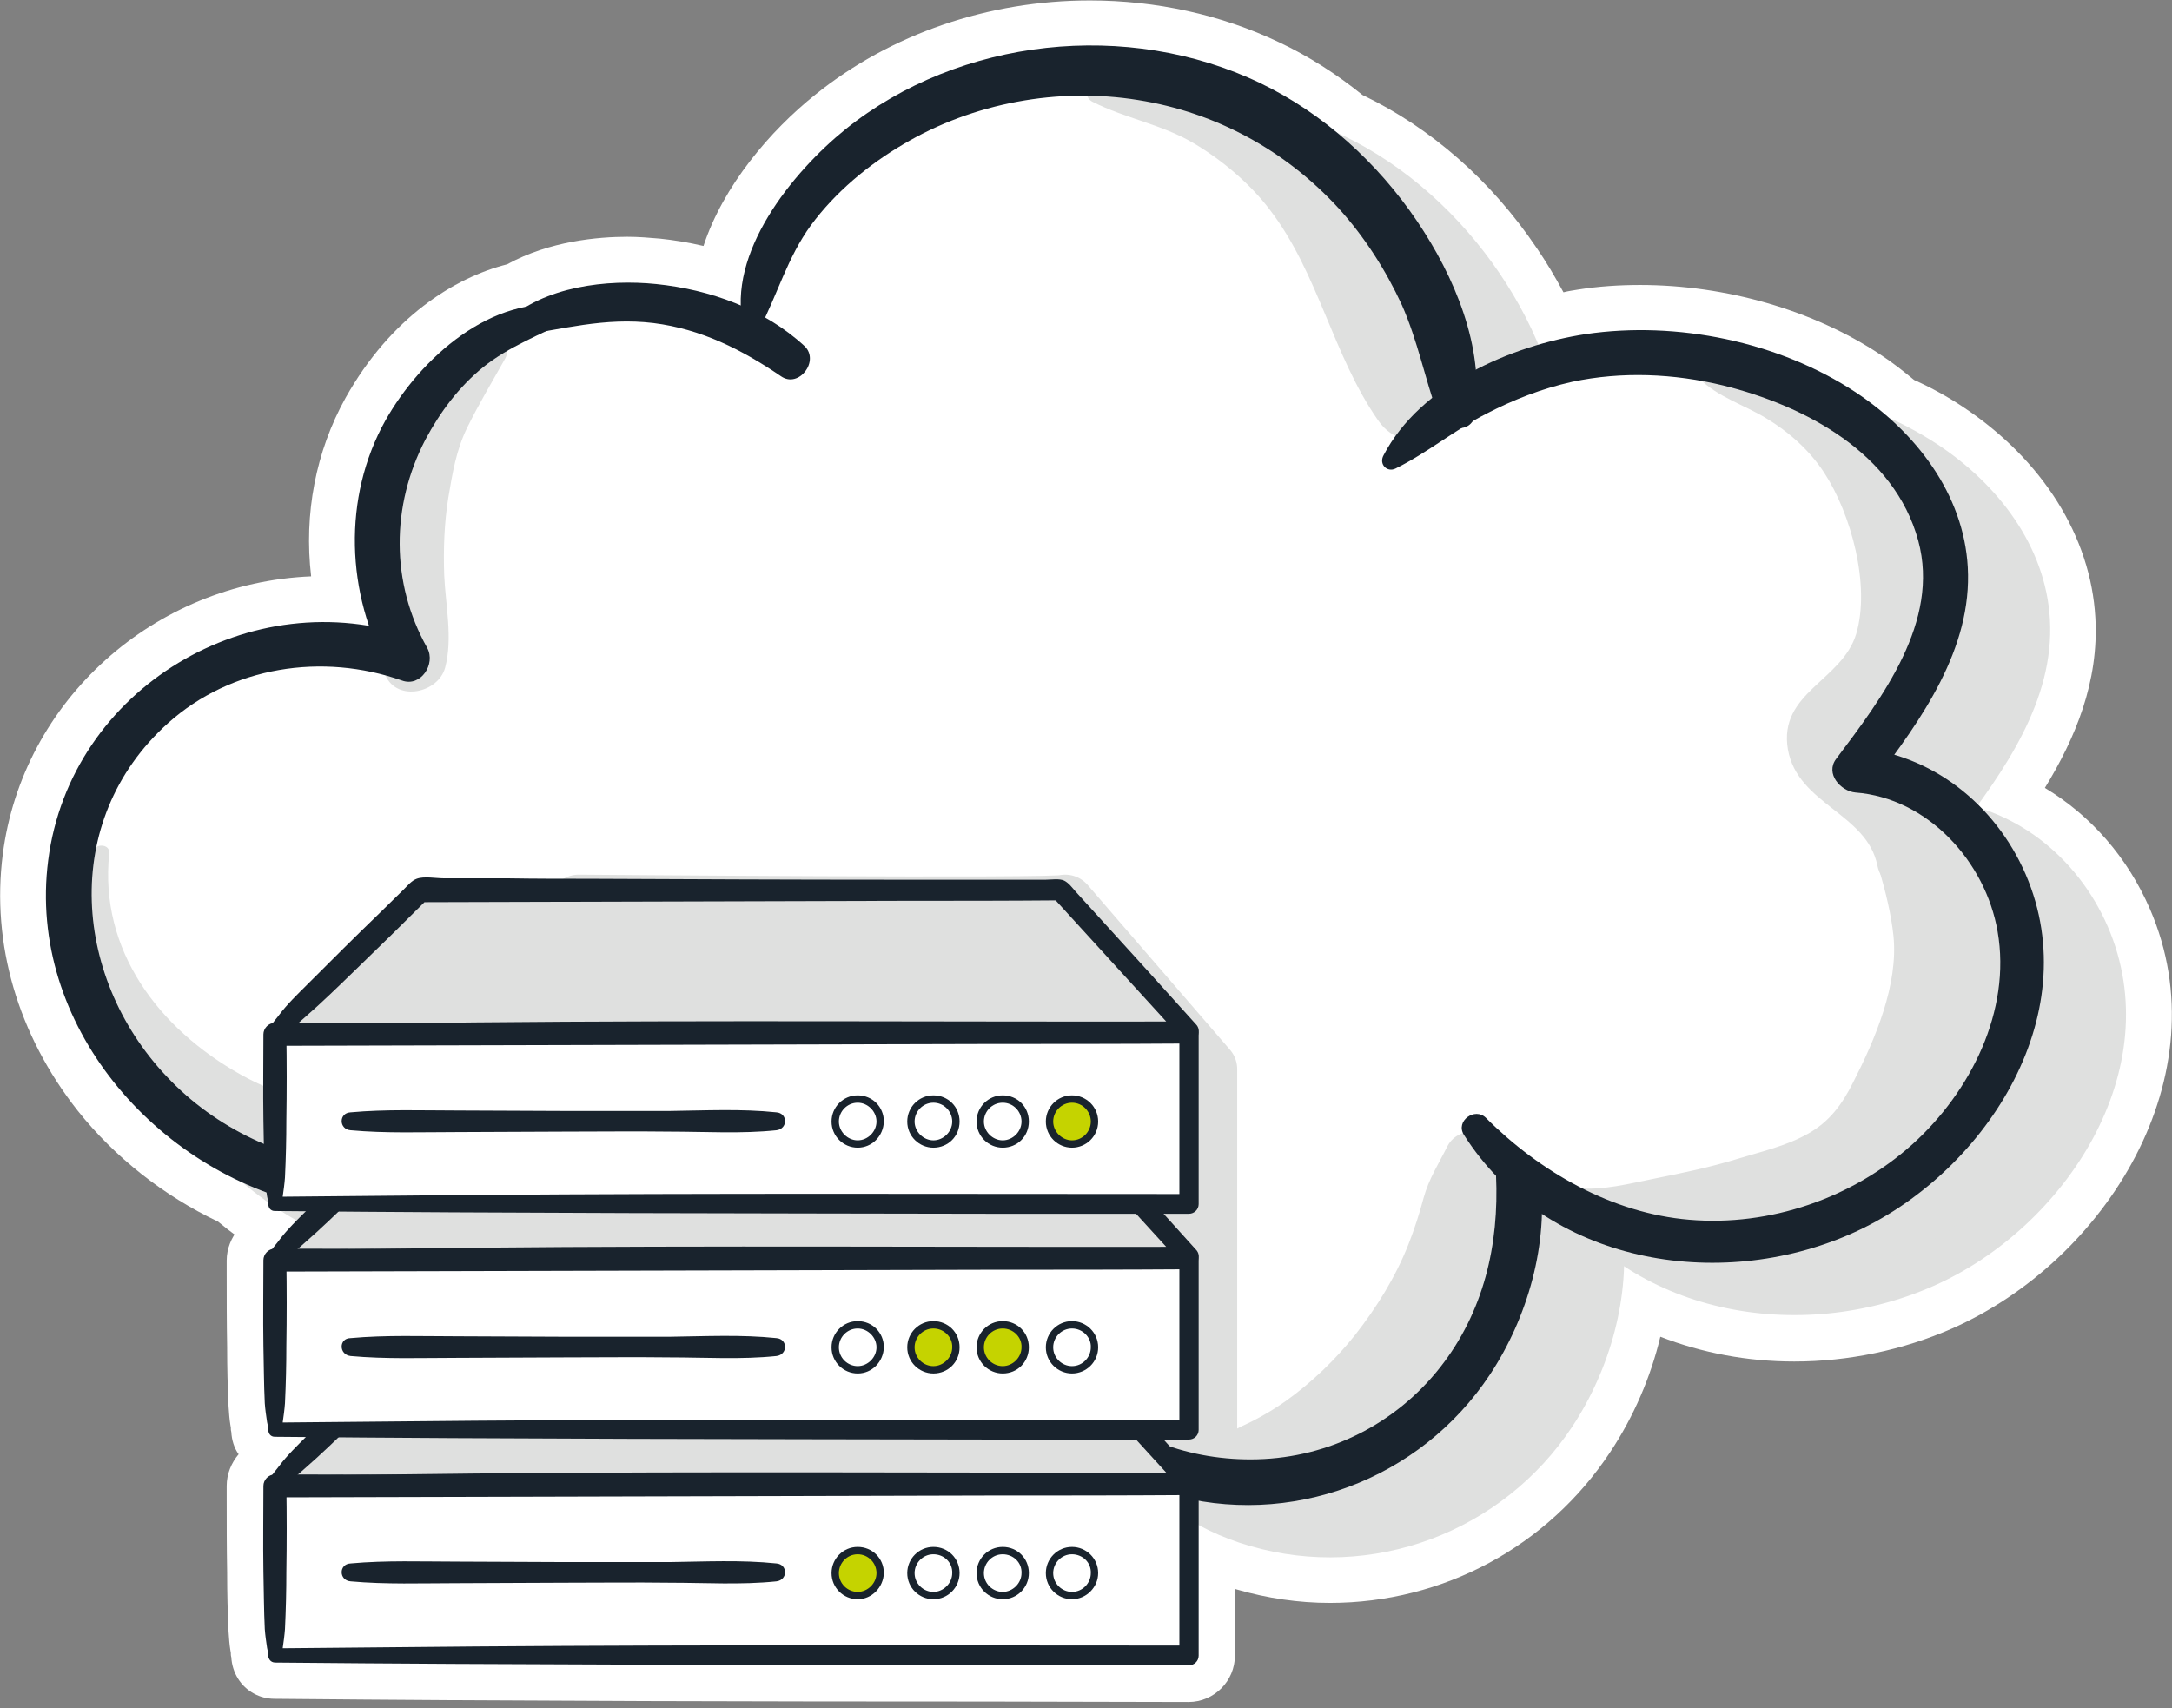 <?xml version="1.0" encoding="utf-8"?>
<!-- Generator: Adobe Illustrator 27.3.1, SVG Export Plug-In . SVG Version: 6.00 Build 0)  -->
<svg version="1.1" id="Layer_1" xmlns="http://www.w3.org/2000/svg" xmlns:xlink="http://www.w3.org/1999/xlink" x="0px" y="0px"
	 viewBox="0 0 473.3 372.2" style="enable-background:new 0 0 473.3 372.2;" xml:space="preserve">
<rect x="0" y="0" width="473.3" height="372.2" fill="#808080" stroke="none"/>
<style type="text/css">
	.st0{fill:#FFFFFF;}
	.st1{fill:#DFE0DF;}
	.st2{fill:#DFE0DF;stroke:#DFE0DF;stroke-width:13;stroke-linecap:round;stroke-linejoin:round;stroke-miterlimit:10;}
	.st3{fill:#19232D;}
	.st4{fill:#C5D300;}
</style>
<path class="st0" d="M215.3,370.8c-50,0-103.1-0.1-155.5-0.6c-1.6,0-3.1-0.4-4.4-1.1c-3-1.6-4.8-4.6-5-8c-0.1-0.3-0.1-0.6-0.1-0.9
	l-0.1-0.6c-0.2-1.2-0.3-2.6-0.4-4.1c-0.2-4.2-0.3-8.5-0.3-12.5l0-0.3c-0.1-5.5-0.1-11-0.1-16.4l0-2.5c0-2.6,1-5,2.6-6.9
	c-1-1.4-1.5-3.1-1.6-4.9c-0.1-0.3-0.1-0.6-0.1-0.9l-0.1-0.6c-0.2-1.2-0.3-2.6-0.4-4.1c-0.2-4.2-0.3-8.5-0.3-12.5l0-0.3
	c-0.1-5.5-0.1-11-0.1-16.4l0-2.5c0-2.6,1-5,2.6-6.9c-1-1.4-1.5-3.1-1.6-4.9c-0.1-0.3-0.1-0.6-0.1-0.9l-0.1-0.6
	c-0.2-1.2-0.3-2.6-0.4-4.1c-0.2-4.2-0.3-8.5-0.3-12.5l0-0.3c-0.1-5.5-0.1-11-0.1-16.4l0-2.5c0-3.4,1.7-6.5,4.4-8.5
	c0.1-0.1,0.1-0.2,0.2-0.3c0.1-0.1,0.2-0.3,0.3-0.4c1.8-2.4,3.8-4.3,5.6-6.3c0.4-0.4,0.7-0.7,1.1-1.1c5.2-5.4,10.6-10.6,16.1-16
	l5.1-5c0.1-0.1,0.2-0.2,0.3-0.3c1-1.1,2.8-2.9,5.6-3.8c1.4-0.4,2.9-0.7,4.6-0.7c1,0,1.9,0.1,2.7,0.1c0.4,0,0.9,0.1,1.2,0.1l32,0.1
	l19,0.1c15.6,0,31.3,0.1,46.9,0.1l33.2,0.1c0.2,0,0.4,0,0.6,0c0.5,0,1.1-0.1,1.7-0.1c1.9,0,3.6,0.3,5.1,1.1c2.4,1.1,3.9,2.9,4.7,3.9
	c0.1,0.1,0.2,0.2,0.3,0.4l26.2,28.9c1.9,2.1,2.8,4.9,2.6,7.7c0,0,0,0,0,0c0,12.3,0,24.6,0,36.9c0,2.1-0.6,4-1.7,5.6
	c1.3,1.9,1.9,4.2,1.8,6.6c0,0,0,0,0,0c0,12.3,0,24.6,0,36.9c0,2.1-0.6,4-1.7,5.6c1.3,1.9,1.9,4.2,1.8,6.6c0,0,0,0,0,0
	c0,12.3,0,24.6,0,36.9c0,5.5-4.5,10.1-10.1,10.1L215.3,370.8z"/>
<g>
	<path class="st0" d="M468.5,198.1c-4.9-11.3-12.9-20.4-22.9-26.4c6.6-10.8,11.8-23.1,11-37.1c-1-17.7-11.5-34.4-28.8-45.9
		c-3.3-2.2-6.9-4.2-10.7-5.9c-2.3-1.9-4.7-3.8-7.3-5.5c-14.6-9.7-33.7-15.2-52.4-15.2c-4.6,0-9.1,0.3-13.5,1
		c-1.1,0.2-2.1,0.3-3.2,0.6c-1.9-3.5-3.8-6.7-5.8-9.6c-9.9-14.7-23-26.2-38-33.4c-5.7-4.6-11.8-8.5-18.2-11.5
		c-12.6-6-26.8-9.1-41.2-9.1c-22.1,0-43.4,7.3-59.8,20.5c-9.9,7.9-20.1,19.9-24.4,33c-3.4-0.8-6.6-1.3-9.5-1.6
		c-2.3-0.2-4.7-0.4-7.1-0.4c-6.3,0-16.9,0.9-26.2,6C99,60.5,85.1,69.2,75.3,86.7c-6.5,11.7-9.1,25.3-7.5,38.9
		C33.6,127,4.9,152.6,0.6,186.2c-2.5,19.5,3.3,39.3,16.3,55.8c8.1,10.2,18.8,18.6,30.6,24.2c10.5,8.7,23.1,14.9,36.2,17.7
		c4,0.9,8,1.5,12.1,1.8c2.8,4.7,6.6,9.7,11.6,15c7.1,7.4,15.5,13.5,24.8,17.8c9.2,7.7,20,13.3,31.7,16.5c7.1,1.9,14.5,2.9,21.9,2.9
		c10.5,0,20.4-1.9,29.5-5.8c5.6-2.4,10.4-5.2,14.4-8.2c4.4,3.5,9.3,6.3,14.5,8.5c7.3,6.6,15.8,11.3,25.4,14
		c6.6,1.9,13.4,2.9,20.2,2.9c24.7,0,47.5-12.3,61.1-32.9c5.1-7.7,8.8-16.3,10.9-25.1c9,3.5,18.9,5.4,29.2,5.4
		c11.8,0,23.7-2.5,34.4-7.2C458.9,274.7,484.2,234.4,468.5,198.1z"/>
	<g>
		<g>
			<g>
				<g>
					<path class="st1" d="M453.8,208.4c-4.3-11.7-13.9-17-23.8-20.9c-4.7-1.8-9.6-3.1-14.5-4.1c0,0,0,0,0,0c3.9-3.5,7.2-8,9.8-12.3
						c6.2-10.5,11.2-22.9,11.8-35.2c0.7-14.1-7.2-26.7-19.2-33.4c-5.4-3-11.5-5.1-17.5-6.8c-6.3-1.8-11.4-4.4-18-4.9
						c-2.7-0.2-5,0.5-6.9,1.8c-10.4-0.4-21,2-30.9,5.7c-3.3,1.3-7.1,3-10.6,5.1c-1.8-4.2-3.9-8.3-5.9-12.4
						C324.2,83,320,75,314.9,67.5c-10.8-15.8-26.1-31.4-45.5-35.4c-19.1-3.9-40.4,0.2-57.4,9.8c-16.7,9.3-27,25.3-31.5,43.7
						c-1.7-0.5-3.4-1.1-5-1.7c-3.3-1.2-8.8-3.5-13.6-3.7c-0.9,0-1.8,0-2.8,0.1c-6.3-6.5-19.1-4-26.5,0.1c-8.7,4.9-16.2,13-20.5,22.1
						c-4.8,10.2-6.9,21.5-6,32.8c0.5,5.7,1.3,11.4,2.8,17c0.2,0.9,0.5,1.8,0.8,2.6c-1.2,0-2.5,0-3.7,0c-7.3,0.1-14.6,0.6-21.9,1.8
						c-12.2,2-23.9,7.2-32.9,15.9c-8.9,8.6-14.6,21.1-13.5,33.7c0.1,1.4,0.3,2.7,0.5,4c-0.4,1.3-0.6,2.7-0.5,4
						c0.8,11.6,4.5,23.4,13.6,32.9c8.8,9.1,21,14.3,33.2,16.7c11.6,2.3,23.9,3.7,35.7,3.2c0.3,0,0.6,0,0.9,0
						c2.7,9.4,7.8,18.4,13.4,25.8c8.9,11.7,21.3,20.9,35.9,23.7c15.1,2.8,29.8,0.8,43.5-6.3c6-3.1,11.7-7.4,16.6-12.1
						c0.1-0.1,0.2-0.2,0.3-0.3c3.9,2.8,8.1,5.2,11.7,7.8c6,4.3,11.6,9.4,17.5,13.8c13.1,9.8,29.2,15,45.3,9.6
						c14.7-5,26.9-16.1,34.1-29.9c3.7-7,6.6-14.8,8.1-22.6c0.7-3.3,1.2-6.7,1.6-10c1.7,1.1,3.4,2.1,5.1,3c8.7,4.7,18,7.5,27.7,8.5
						c19.3,1.9,38.7-5.2,53-18.1C448.5,247.9,460.6,227.1,453.8,208.4z M165.6,252.2C164.2,253.5,164.6,252.8,165.6,252.2
						L165.6,252.2z M148.1,260.8c0,0.2,0.1,0.5,0.1,0.7c-0.1-0.2-0.2-0.4-0.3-0.6C148,260.8,148.1,260.8,148.1,260.8z"/>
					<g>
						<path class="st1" d="M124.5,273.8c0.7,5.9,3.8,10.2,7,15c3.2,4.9,6.7,9.1,11.2,12.9c8.7,7.5,18.9,13.4,30.1,16.3
							c10.2,2.7,22.1,3.3,32.2-0.2c10.7-3.7,19-10.2,25.9-19c1.6-2,2.2-4.4,0.9-6.7c-0.8-1.4-1.8-2-3.3-2.6c-1.9-0.7-4,0.2-5.4,1.4
							c-11.4,10.2-32.5,12.1-46.7,7.9c-7.8-2.3-15.2-6.5-21.5-11.6c-3.6-2.9-7.3-6.1-10.6-9.3c-3.4-3.3-5.8-7.2-9.9-9.8
							C130.5,265.8,123.9,268.8,124.5,273.8L124.5,273.8z"/>
						<path class="st1" d="M277.7,330.9c4.3,0.7,7.6,2.6,12.2,2.3c4.4-0.3,8.8-1.3,13-2.7c9-2.9,16.9-7.9,23.7-14.6
							c7-6.8,11.9-15.8,15.6-24.8c1.8-4.3,3.2-8.8,4.3-13.4c1.2-5.3,0.5-9.5-0.5-14.8c-1.1-5.8-10-6.8-12.6-1.7c-2,4-4,7-5.2,11.3
							c-0.9,3.4-2,6.8-3.3,10.1c-2.8,7.1-6.9,13.7-11.6,19.7c-4.3,5.4-9.5,10.4-15.1,14.4c-3,2.1-6.1,3.9-9.4,5.4
							c-3.4,1.6-7.3,4.5-10.9,5.3C276.1,327.9,275.9,330.7,277.7,330.9L277.7,330.9z"/>
						<path class="st1" d="M360.8,272.8c5.4,5,10.8,8,18.2,9c7.5,0.9,15.6-0.9,22.9-2.4c15.5-3.2,28.2-9.7,35.8-24
							c7.4-13.9,14.4-28,11.9-44.2c-1.1-6.9-4.6-13.8-10-18.5c-4.9-4.3-11.2-4.7-16.3-8.2c-0.7,1-1.5,1.9-2.2,2.9
							c2.3,2.9,5.8,4.3,8.8,6.5c3,2.2,5.7,4.8,7.9,7.9c4.4,6.1,6.5,13.1,5.9,20.7c-0.6,7.4-2.8,14.3-6.8,20.5
							c-4.1,6.5-10.2,11.3-15.2,17.1c-2.5,2.9-1.2,9.1,3.5,8.5c20.7-2.5,34.8-27.6,32.1-47.2c-1.3-9.3-5.7-18.4-11.9-25.5
							c-5-5.8-15.4-14.6-23.7-11.4c-1.4,0.5-1.9,2.5-0.4,3.3c4.5,2.6,5,8.9,6.3,13.6c1.3,4.5,2.5,9.3,3,14c1.1,10.7-4,22.6-8.8,32
							c-2.4,4.8-5.2,8.6-9.9,11.2c-4.8,2.7-10.3,3.9-15.5,5.5c-5.9,1.8-11.7,3-17.7,4.2c-5.6,1.1-11.4,2.7-17.1,2.1
							C360.5,270,359.9,271.9,360.8,272.8L360.8,272.8z"/>
						<path class="st1" d="M138.5,258.9c-3.3-0.4-6.2-1.4-9.6-1.6c-2.9-0.2-5.8-0.5-8.8-0.6c-6.2-0.2-12.3-0.7-18.4-1.6
							c-10.8-1.7-21.5-4.1-31.2-9.5c-17.9-10-30.9-27.1-28.7-48.2c0.2-2-2.5-2.2-3.4-0.9c-6.6,9.6-6.9,22.2-4,33.2
							c3.5,13.1,12.3,23.2,23.9,29.9c11.9,6.8,25.6,10.3,39.2,11.5c7.1,0.7,14.4,0.4,21.5-0.7c3.9-0.6,7.5-1.5,11.2-3.1
							c4-1.6,5.6-3.3,8.9-5.9C140.3,260.6,139.8,259.1,138.5,258.9L138.5,258.9z"/>
						<path class="st1" d="M256,33.7c7.1,3.6,15.1,4.9,22,9c6.1,3.6,12.3,8.8,16.6,14.5c10.6,13.8,13.7,31.7,23.6,45.9
							c6.5,9.4,19.5,1.4,15.1-8.8c-7.8-17.9-13.1-37.9-27.6-51.9c-11.6-11.2-33.9-21.8-49.6-13.7C254.2,29.7,254.2,32.7,256,33.7
							L256,33.7z"/>
						<path class="st1" d="M124.3,85.8C113.1,91,105,103.5,101,114.9c-2.2,6.4-2.8,13.3-2.5,20c0.4,7.7,0.3,16.7,3.4,23.7
							c2.6,5.8,11.5,3.8,13-1.7c1.7-6.4,0.1-13.6-0.2-20.1c-0.2-5.7,0-11.4,0.9-17c0.9-5.3,1.7-10.3,4.1-15.2
							c2.5-5.1,5.5-10.1,8.3-15.1C129.4,87,126.7,84.7,124.3,85.8L124.3,85.8z"/>
						<path class="st1" d="M388.2,93.9c4,4,9.7,5.7,14.5,8.6c5,3,9.5,7,12.7,11.9c5.9,9,10.1,24.6,7,35.1
							c-3.1,10.3-17,12.8-14.9,25.2c2.1,12,17.2,13.9,19.5,25.3c1.7,8.3,14.4,4.8,12.7-3.5c-1.2-6-4.8-11.1-9.4-15.1
							c-2.2-1.9-4.7-3.3-6.8-5.3c-2.2-2.1-2.7-2.5-0.3-3.8c12.2-6.8,16.9-18.8,15.4-32.4c-1.4-13.1-6.1-26-15.4-35.6
							c-4.2-4.3-9.1-7.7-14.6-10.1c-5.6-2.4-12.3-5.2-18.5-4.9C387.8,89.4,386.5,92.2,388.2,93.9L388.2,93.9z"/>
					</g>
					<g>
						<path class="st1" d="M322,113.5c6.9-3.4,12.9-8.4,19.7-11.9c6-3.1,12.1-5.5,18.8-7c10.8-2.3,22.2-1.8,32.9,0.8
							c17.8,4.4,37.3,14.7,42.5,33.8c4.8,17.7-7.9,34.3-17.9,47.6c-2.4,3.2,1,7,4.2,7.3c15.8,1.2,28.4,15.1,31,30.3
							c3,17.3-5.9,34.9-18.5,46.3c-13.1,11.8-31.1,18-48.7,16.5c-16.8-1.4-32.5-10.4-44.3-22.2c-2.4-2.4-6.7,0.7-4.8,3.7
							c17.8,28,55.4,34.4,84.5,21.5c28.5-12.6,51.4-47.1,37.9-78.3c-6.6-15.2-20.5-26.3-37.1-27.6c1.4,2.4,2.8,4.9,4.2,7.3
							c10.2-13.4,21.3-28.9,20.3-46.6c-0.9-16-11.4-29.5-24.4-38.1c-16.8-11.1-39.1-15.6-58.8-12.7c-16.4,2.5-36.1,11.1-44.1,26.4
							C318.4,112.6,320.2,114.4,322,113.5L322,113.5z"/>
						<path class="st1" d="M141.7,78.1c-16.6-2.7-32.2,11.4-39.8,24.9c-9.4,16.8-8.6,37.9,0.7,54.4c1.8-2.4,3.7-4.8,5.5-7.1
							c-35.4-12.4-74.9,11-79.7,48.6c-4.6,35.7,23.5,67.9,57.3,75.2c20.6,4.4,43.8,1.7,62.3-8.5c4.2-2.3,1.3-9.8-3.4-8
							c-15.5,5.9-31.3,10-48.1,8.4c-15.5-1.5-30.3-7.8-41.3-19c-21.5-21.7-24.4-56.7-0.7-78c13.8-12.4,33.7-15.4,51-9.3
							c4.1,1.5,7.4-3.6,5.5-7.1c-8-14.2-7.9-31-0.4-45.4c3.2-6,7.3-11.5,12.6-15.8c5.6-4.5,12.5-7.1,18.8-10.3
							C143.3,80.5,143.1,78.4,141.7,78.1L141.7,78.1z"/>
						<path class="st1" d="M115.8,270.1c-1.1,12.4,8.6,26.6,16.7,35.1c9.2,9.7,21.1,16.7,34,20.1c14.6,4,30.8,3.5,44.8-2.4
							c11.8-5,25.2-15.6,26.7-29.2c0.5-4.3-5.2-4.6-7.2-2c-3.6,4.8-6.3,10-10.7,14.2c-4.7,4.4-10.5,7.6-16.6,9.5
							c-12.1,3.8-25.3,3.2-37.3-0.7c-10.4-3.5-20.2-9.6-27.7-17.6c-3.8-4.1-7-8.7-9.5-13.7c-2.4-5-3.3-10.4-5.5-15.4
							C121.8,263.8,116.2,266.5,115.8,270.1L115.8,270.1z"/>
						<path class="st1" d="M225.2,283.3c2.5,11.4,10.6,23,17.4,32.4c7.5,10.4,17.3,17.6,29.8,21.2c26.6,7.7,55-3,70.2-26
							c8.2-12.4,12.8-28.5,10.9-43.4c-0.8-5.9-9.9-6.3-9.6,0c0.7,15.2-2.7,29.8-12.2,41.9c-9.7,12.3-24.2,19.6-39.8,20
							c-14.3,0.4-29.2-4.6-38.6-15.7c-4.6-5.4-8.3-11.6-12-17.6c-3.2-5.4-6.3-11.4-11-15.6C228,278.3,224.6,280.3,225.2,283.3
							L225.2,283.3z"/>
						<path class="st1" d="M130.1,84.7c10.3-1.5,19.6-4.2,30.3-2.9c10.4,1.3,19.3,5.8,27.8,11.6c3.9,2.7,8.5-3.4,5.1-6.6
							c-8.8-8.1-20.6-12.3-32.3-13.5c-10.7-1.1-24.5,0.5-32.7,8.2C126.6,82.9,128.3,85,130.1,84.7L130.1,84.7z"/>
						<path class="st1" d="M183.5,83.1c3.9-7.5,6.1-15.6,11.2-22.6c5.3-7.2,12.5-13.2,20.2-17.7c15.2-9,33.7-12.4,51.1-9.6
							c17,2.7,32.2,11,43.8,23.7c5.6,6.2,10.2,13.4,13.7,21c3.4,7.7,5,15.9,7.8,23.8c1.2,3.5,7.5,4.5,8.1,0
							c2.1-14.7-4.5-30.1-12.6-42.1c-8.6-12.7-20.4-23.5-34.2-30.1c-28.8-13.8-65.4-10-90.4,10.1c-11.5,9.3-25.9,27-22.2,42.9
							C180.2,84.3,182.7,84.6,183.5,83.1L183.5,83.1z"/>
					</g>
				</g>
			</g>
			<g>
				<g>
					<path class="st0" d="M435.9,197c-4.3-11.7-13.9-17-23.8-20.9c-4.7-1.8-9.6-3.1-14.5-4.1c0,0,0,0,0,0c3.9-3.5,7.2-8,9.8-12.3
						c6.2-10.5,11.2-22.9,11.8-35.2c0.7-14.1-7.2-26.7-19.2-33.4c-5.4-3-11.5-5.1-17.5-6.8c-6.3-1.8-11.4-4.4-18-4.9
						c-2.7-0.2-5,0.5-6.9,1.8c-10.4-0.4-21,2-30.9,5.7c-3.3,1.3-7.1,3-10.6,5.1c-1.8-4.2-3.9-8.3-5.9-12.4
						c-3.9-8.1-8.1-16.1-13.2-23.6c-10.8-15.8-26.1-31.4-45.5-35.4c-19.1-3.9-40.4,0.2-57.4,9.8c-16.7,9.3-27,25.3-31.5,43.7
						c-1.7-0.5-3.4-1.1-5-1.7c-3.3-1.2-8.8-3.5-13.6-3.7c-0.9,0-1.8,0-2.8,0.1c-6.3-6.5-19.1-4-26.5,0.1c-8.7,4.9-16.2,13-20.5,22.1
						c-4.8,10.2-6.9,21.5-6,32.8c0.5,5.7,1.3,11.4,2.8,17c0.2,0.9,0.5,1.8,0.8,2.6c-1.2,0-2.5,0-3.7,0c-7.3,0.1-14.6,0.6-21.9,1.8
						c-12.2,2-23.9,7.2-32.9,15.9c-8.9,8.6-14.6,21.1-13.5,33.7c0.1,1.4,0.3,2.7,0.5,4c-0.4,1.3-0.6,2.7-0.5,4
						c0.8,11.6,4.5,23.4,13.6,32.9c8.8,9.1,21,14.3,33.2,16.7c11.6,2.3,23.9,3.7,35.7,3.2c0.3,0,0.6,0,0.9,0
						c2.7,9.4,7.8,18.4,13.4,25.8c8.9,11.7,21.3,20.9,35.9,23.7c15.1,2.8,29.8,0.8,43.5-6.3c6-3.1,11.7-7.4,16.6-12.1
						c0.1-0.1,0.2-0.2,0.3-0.3c3.9,2.8,8.1,5.2,11.7,7.8c6,4.3,11.6,9.4,17.5,13.8c13.1,9.8,29.2,15,45.3,9.6
						c14.7-5,26.9-16.1,34.1-29.9c3.7-7,6.6-14.8,8.1-22.6c0.7-3.3,1.2-6.7,1.6-10c1.7,1.1,3.4,2.1,5.1,3c8.7,4.7,18,7.5,27.7,8.5
						c19.3,1.9,38.7-5.2,53-18.1C430.6,236.5,442.7,215.6,435.9,197z M147.7,240.8C146.2,242.1,146.6,241.4,147.7,240.8L147.7,240.8
						z M130.2,249.3c0,0.2,0.1,0.5,0.1,0.7c-0.1-0.2-0.2-0.4-0.3-0.6C130.1,249.4,130.1,249.4,130.2,249.3z"/>
					<g>
						<path class="st1" d="M106.6,262.4c0.7,5.9,3.8,10.2,7,15c3.2,4.9,6.7,9.1,11.2,12.9c8.7,7.5,18.9,13.4,30.1,16.3
							c10.2,2.7,22.1,3.3,32.2-0.2c10.7-3.7,19-10.2,25.9-19c1.6-2,2.2-4.4,0.9-6.7c-0.8-1.4-1.8-2-3.3-2.6c-1.9-0.7-4,0.2-5.4,1.4
							c-11.4,10.2-32.5,12.1-46.7,7.9c-7.8-2.3-15.2-6.5-21.5-11.6c-3.6-2.9-7.3-6.1-10.6-9.3c-3.4-3.3-5.8-7.2-9.9-9.8
							C112.5,254.4,106,257.4,106.6,262.4L106.6,262.4z"/>
						<path class="st1" d="M259.7,319.5c4.3,0.7,7.6,2.6,12.2,2.3c4.4-0.3,8.8-1.3,13-2.7c9-2.9,16.9-7.9,23.7-14.6
							c7-6.8,11.9-15.8,15.6-24.8c1.8-4.3,3.2-8.8,4.3-13.4c1.2-5.3,0.5-9.5-0.5-14.8c-1.1-5.8-10-6.8-12.6-1.7c-2,4-4,7-5.2,11.3
							c-0.9,3.4-2,6.8-3.3,10.1c-2.8,7.1-6.9,13.7-11.6,19.7c-4.3,5.4-9.5,10.4-15.1,14.4c-3,2.1-6.1,3.9-9.4,5.4
							c-3.4,1.6-7.3,4.5-10.9,5.3C258.1,316.5,258,319.2,259.7,319.5L259.7,319.5z"/>
						<path class="st1" d="M342.8,261.3c5.4,5,10.8,8,18.2,9c7.5,0.9,15.6-0.9,22.9-2.4c15.5-3.2,28.2-9.7,35.8-24
							c7.4-13.9,14.4-28,11.9-44.2c-1.1-6.9-4.6-13.8-10-18.5c-4.9-4.3-11.2-4.7-16.3-8.2c-0.7,1-1.5,1.9-2.2,2.9
							c2.3,2.9,5.8,4.3,8.8,6.5c3,2.2,5.7,4.8,7.9,7.9c4.4,6.1,6.5,13.1,5.9,20.7c-0.6,7.4-2.8,14.3-6.8,20.5
							c-4.1,6.5-10.2,11.3-15.2,17.1c-2.5,2.9-1.2,9.1,3.5,8.5c20.7-2.5,34.8-27.6,32.1-47.2c-1.3-9.3-5.7-18.4-11.9-25.5
							c-5-5.8-15.4-14.6-23.7-11.4c-1.4,0.5-1.9,2.5-0.4,3.3c4.5,2.6,5,8.9,6.3,13.6c1.3,4.5,2.5,9.3,3,14c1.1,10.7-4,22.6-8.8,32
							c-2.4,4.8-5.2,8.6-9.9,11.2c-4.8,2.7-10.3,3.9-15.5,5.5c-5.9,1.8-11.7,3-17.7,4.2c-5.6,1.1-11.4,2.7-17.1,2.1
							C342.6,258.6,341.9,260.5,342.8,261.3L342.8,261.3z"/>
						<path class="st1" d="M120.5,247.5c-3.3-0.4-6.2-1.4-9.6-1.6c-2.9-0.2-5.8-0.5-8.8-0.6c-6.2-0.2-12.3-0.7-18.4-1.6
							c-10.8-1.7-21.5-4.1-31.2-9.5c-17.9-10-30.9-27.1-28.7-48.2c0.2-2-2.5-2.2-3.4-0.9c-6.6,9.6-6.9,22.2-4,33.2
							c3.5,13.1,12.3,23.2,23.9,29.9c11.9,6.8,25.6,10.3,39.2,11.5c7.1,0.7,14.4,0.4,21.5-0.7c3.9-0.6,7.5-1.5,11.2-3.1
							c4-1.6,5.6-3.3,8.9-5.9C122.3,249.2,121.9,247.7,120.5,247.5L120.5,247.5z"/>
						<path class="st1" d="M238.1,22.2c7.1,3.6,15.1,4.9,22,9c6.1,3.6,12.3,8.8,16.6,14.5c10.6,13.8,13.7,31.7,23.6,45.9
							c6.5,9.4,19.5,1.4,15.1-8.8c-7.8-17.9-13.1-37.9-27.6-51.9c-11.6-11.2-33.9-21.8-49.6-13.7C236.2,18.2,236.2,21.3,238.1,22.2
							L238.1,22.2z"/>
						<path class="st1" d="M106.4,74.4C95.2,79.6,87,92.1,83.1,103.5c-2.2,6.4-2.8,13.3-2.5,20c0.4,7.7,0.3,16.7,3.4,23.7
							c2.6,5.8,11.5,3.8,13-1.7c1.7-6.4,0.1-13.6-0.2-20.1c-0.2-5.7,0-11.4,0.9-17c0.9-5.3,1.7-10.3,4.1-15.2
							c2.5-5.1,5.5-10.1,8.3-15.1C111.5,75.6,108.8,73.3,106.4,74.4L106.4,74.4z"/>
						<path class="st1" d="M370.3,82.5c4,4,9.7,5.7,14.5,8.6c5,3,9.5,7,12.7,11.9c5.9,9,10.1,24.6,7,35.1
							c-3.1,10.3-17,12.8-14.9,25.2c2.1,12,17.2,13.9,19.5,25.3c1.7,8.3,14.4,4.8,12.7-3.5c-1.2-6-4.8-11.1-9.4-15.1
							c-2.2-1.9-4.7-3.3-6.8-5.3c-2.2-2.1-2.7-2.5-0.3-3.8c12.2-6.8,16.9-18.8,15.4-32.4c-1.4-13.1-6.1-26-15.4-35.6
							c-4.2-4.3-9.1-7.7-14.6-10.1c-5.6-2.4-12.3-5.2-18.5-4.9C369.9,77.9,368.6,80.8,370.3,82.5L370.3,82.5z"/>
					</g>
					<path class="st2" d="M263.1,315.5V233l-31-35.9c-0.9,0.9-106,0-106,0l104.6,111.3L263.1,315.5z"/>
					<g>
						<path class="st3" d="M304.1,102.1c6.9-3.4,12.9-8.4,19.7-11.9c6-3.1,12.1-5.5,18.8-7c10.8-2.3,22.2-1.8,32.9,0.8
							c17.8,4.4,37.3,14.7,42.5,33.8c4.8,17.7-7.9,34.3-17.9,47.6c-2.4,3.2,1,7,4.2,7.3c15.8,1.2,28.4,15.1,31,30.3
							c3,17.3-5.9,34.9-18.5,46.3c-13.1,11.8-31.1,18-48.7,16.5c-16.8-1.4-32.5-10.4-44.3-22.2c-2.4-2.4-6.7,0.7-4.8,3.7
							c17.8,28,55.4,34.4,84.5,21.5c28.5-12.6,51.4-47.1,37.9-78.3c-6.6-15.2-20.5-26.3-37.1-27.6c1.4,2.4,2.8,4.9,4.2,7.3
							c10.2-13.4,21.3-28.9,20.3-46.6c-0.9-16-11.4-29.5-24.4-38.1c-16.8-11.1-39.1-15.6-58.8-12.7c-16.4,2.5-36.1,11.1-44.1,26.4
							C300.4,101.2,302.3,103,304.1,102.1L304.1,102.1z"/>
						<path class="st3" d="M123.8,66.7C107.2,64,91.6,78.1,84,91.6c-9.4,16.8-8.6,37.9,0.7,54.4c1.8-2.4,3.7-4.8,5.5-7.1
							c-35.4-12.4-74.9,11-79.7,48.6c-4.6,35.7,23.5,67.9,57.3,75.2c20.6,4.4,43.8,1.7,62.3-8.5c4.2-2.3,1.3-9.8-3.4-8
							c-15.5,5.9-31.3,10-48.1,8.4c-15.5-1.5-30.3-7.8-41.3-19c-21.5-21.7-24.4-56.7-0.7-78c13.8-12.4,33.7-15.4,51-9.3
							c4.1,1.5,7.4-3.6,5.5-7.1c-8-14.2-7.9-31-0.4-45.4c3.2-6,7.3-11.5,12.6-15.8c5.6-4.5,12.5-7.1,18.8-10.3
							C125.4,69.1,125.2,67,123.8,66.7L123.8,66.7z"/>
						<path class="st3" d="M97.9,258.7c-1.1,12.4,8.6,26.6,16.7,35.1c9.2,9.7,21.1,16.7,34,20.1c14.6,4,30.8,3.5,44.8-2.4
							c11.8-5,25.2-15.6,26.7-29.2c0.5-4.3-5.2-4.6-7.2-2c-3.6,4.8-6.3,10-10.7,14.2c-4.7,4.4-10.5,7.6-16.6,9.5
							c-12.1,3.8-25.3,3.2-37.3-0.7c-10.4-3.5-20.2-9.6-27.7-17.6c-3.8-4.1-7-8.7-9.5-13.7c-2.4-5-3.3-10.4-5.5-15.4
							C103.9,252.4,98.2,255.1,97.9,258.7L97.9,258.7z"/>
						<path class="st3" d="M207.3,271.9c2.5,11.4,10.6,23,17.4,32.4c7.5,10.4,17.3,17.6,29.8,21.2c26.6,7.7,55-3,70.2-26
							c8.2-12.4,12.8-28.5,10.9-43.4c-0.8-5.9-9.9-6.3-9.6,0c0.7,15.2-2.7,29.8-12.2,41.9c-9.7,12.3-24.2,19.6-39.8,20
							c-14.3,0.4-29.2-4.6-38.6-15.7c-4.6-5.4-8.3-11.6-12-17.6c-3.2-5.4-6.3-11.4-11-15.6C210.1,266.9,206.6,268.9,207.3,271.9
							L207.3,271.9z"/>
						<path class="st3" d="M112.1,73.3c10.3-1.5,19.6-4.2,30.3-2.9c10.4,1.3,19.3,5.8,27.8,11.6c3.9,2.7,8.5-3.4,5.1-6.6
							c-8.8-8.1-20.6-12.3-32.3-13.5c-10.7-1.1-24.5,0.5-32.7,8.2C108.7,71.5,110.4,73.6,112.1,73.3L112.1,73.3z"/>
						<path class="st3" d="M165.5,71.7c3.9-7.5,6.1-15.6,11.2-22.6c5.3-7.2,12.5-13.2,20.2-17.7c15.2-9,33.7-12.4,51.1-9.6
							c17,2.7,32.2,11,43.8,23.7c5.6,6.2,10.2,13.4,13.7,21c3.4,7.7,5,15.9,7.8,23.8c1.2,3.5,7.5,4.5,8.1,0
							c2.1-14.7-4.5-30.1-12.6-42.1c-8.6-12.7-20.4-23.5-34.2-30.1c-28.8-13.8-65.4-10-90.4,10.1c-11.5,9.3-25.9,27-22.2,42.9
							C162.3,72.9,164.7,73.2,165.5,71.7L165.5,71.7z"/>
					</g>
				</g>
			</g>
		</g>
	</g>
</g>
<g>
	<g>
		<g>
			<path class="st1" d="M59.9,323.1c66.4,0,132.7,0,199.1,0l-28-30.8c-55.8,0-83.8,0-139.6,0L59.9,323.1z"/>
			<path class="st3" d="M59.9,324.6c51.8,0.5,103.6,0.6,155.5,0.6c14.6,0,29.1,0,43.7,0c2,0,2.8-2.4,1.5-3.7
				c-7-7.8-14.1-15.6-21.1-23.3c-1.7-1.9-3.4-3.7-5.1-5.6c-0.7-0.8-1.5-1.9-2.5-2.4c-1.1-0.5-2.8-0.2-4-0.2c-1.7,0-3.4,0-5.2,0
				c-3.4,0-6.9,0-10.3,0c-5.9,0-11.8,0-17.8,0c-22,0-43.9-0.1-65.9-0.2c-6,0-12.1,0-18.1-0.1c-2.9,0-5.9,0-8.8,0c-1.7,0-3.4,0-5.1,0
				c-1.7,0-4.3-0.5-5.9,0.1c-1.1,0.4-2,1.5-2.8,2.3c-1.7,1.7-3.4,3.3-5.1,5c-5.4,5.2-10.7,10.5-16,15.8c-2.1,2.1-4.3,4.2-6.1,6.6
				c-0.5,0.7-1.1,1.3-1.6,2.1c-0.3,0.5-1.3,1.9-0.1,0.2c-0.1,0.1-0.1,0.1-0.2,0.2c-1.4,1.4,0.8,3.6,2.2,2.2c0.8-0.7-1.5,0.8-0.3,0.1
				c0.5-0.3,0.9-0.5,1.4-0.9c1.4-1,2.7-2,4-3.2c3.8-3.3,7.4-6.8,11-10.3c5.4-5.2,10.8-10.5,16.1-15.8c-0.6,0.3-1.2,0.5-1.9,0.8
				c35.3-0.1,70.5-0.2,105.8-0.3c11.3,0,22.5,0,33.8-0.1c-0.5-0.2-1.1-0.4-1.6-0.7c9.4,10.3,18.7,20.5,28.1,30.8
				c0.5-1.2,1-2.5,1.5-3.7c-51.8,0.1-103.6-0.3-155.5,0.2c-14.6,0.2-29.1,0.3-43.7,0.5C57.9,321.6,57.9,324.6,59.9,324.6z"/>
		</g>
		<g>
			<path class="st0" d="M59.9,360.8c66.4,0,132.7,0,199.1,0v-37c-66.4,0-132.7,0-199.1,0V360.8z"/>
			<path class="st3" d="M59.9,362.3c51.8,0.5,103.6,0.5,155.5,0.6c14.6,0,29.1,0,43.7,0c1.1,0,2.1-0.9,2.1-2.1c0-12.3,0-24.6,0-37
				c0-1.1-1-2.1-2.1-2.1c-51.8-0.1-103.6-0.2-155.5-0.3c-14.6,0-29.1-0.1-43.7-0.1c-1.4,0-2.5,1.2-2.5,2.5c0,6.2-0.1,12.5,0,18.7
				c0.1,4.2,0.1,8.4,0.3,12.5c0.1,1.4,0.3,2.7,0.5,4.1c0.1,0.6,0.3,1.2,0.3,1.7c-0.1-1.1-0.1-0.4-0.1-0.2c0,1.9,3,1.9,3,0
				c0-0.2,0-0.9-0.1,0.2c0.1-0.5,0.3-1.1,0.3-1.6c0.2-1.4,0.4-2.8,0.5-4.2c0.2-4.2,0.3-8.4,0.3-12.5c0.1-6.2,0.1-12.5,0-18.7
				c-0.8,0.8-1.7,1.7-2.5,2.5c51.8-0.1,103.6-0.3,155.5-0.4c14.6,0,29.1,0,43.7-0.1c-0.7-0.7-1.4-1.4-2.1-2.1c0,12.3,0,24.6,0,37
				c0.7-0.7,1.4-1.4,2.1-2.1c-51.8,0-103.6-0.2-155.5,0.2c-14.6,0.1-29.1,0.3-43.7,0.4C58,359.3,58,362.2,59.9,362.3z"/>
		</g>
		<path class="st3" d="M76.4,344.6c7.7,0.7,15.5,0.4,23.2,0.4c7.7,0,15.5-0.1,23.2-0.1c7.7,0,15.5-0.1,23.2,0
			c7.7,0,15.5,0.5,23.2-0.3c2.5-0.3,2.5-3.7,0-3.9c-7.7-0.8-15.5-0.4-23.2-0.3c-7.7,0-15.5,0-23.2,0c-7.7,0-15.5-0.1-23.2-0.1
			c-7.7,0-15.5-0.3-23.2,0.4C73.8,340.8,73.8,344.4,76.4,344.6L76.4,344.6z"/>
		<g>
			<circle class="st4" cx="186.9" cy="342.8" r="4.9"/>
			<path class="st3" d="M186.9,348.5c-3.1,0-5.7-2.5-5.7-5.7c0-3.1,2.5-5.7,5.7-5.7s5.7,2.5,5.7,5.7
				C192.5,345.9,190,348.5,186.9,348.5z M186.9,338.7c-2.3,0-4.1,1.9-4.1,4.1c0,2.3,1.9,4.1,4.1,4.1s4.1-1.9,4.1-4.1
				C191,340.5,189.1,338.7,186.9,338.7z"/>
		</g>
		<path class="st3" d="M203.4,348.5c-3.1,0-5.7-2.5-5.7-5.7c0-3.1,2.5-5.7,5.7-5.7s5.7,2.5,5.7,5.7
			C209.1,345.9,206.6,348.5,203.4,348.5z M203.4,338.7c-2.3,0-4.1,1.9-4.1,4.1c0,2.3,1.9,4.1,4.1,4.1s4.1-1.9,4.1-4.1
			C207.6,340.5,205.7,338.7,203.4,338.7z"/>
		<path class="st3" d="M218.5,348.5c-3.1,0-5.7-2.5-5.7-5.7c0-3.1,2.5-5.7,5.7-5.7s5.7,2.5,5.7,5.7
			C224.2,345.9,221.7,348.5,218.5,348.5z M218.5,338.7c-2.3,0-4.1,1.9-4.1,4.1c0,2.3,1.9,4.1,4.1,4.1s4.1-1.9,4.1-4.1
			C222.7,340.5,220.8,338.7,218.5,338.7z"/>
		<path class="st3" d="M233.6,348.5c-3.1,0-5.7-2.5-5.7-5.7c0-3.1,2.5-5.7,5.7-5.7c3.1,0,5.7,2.5,5.7,5.7
			C239.3,345.9,236.7,348.5,233.6,348.5z M233.6,338.7c-2.3,0-4.1,1.9-4.1,4.1c0,2.3,1.9,4.1,4.1,4.1c2.3,0,4.1-1.9,4.1-4.1
			C237.8,340.5,235.9,338.7,233.6,338.7z"/>
	</g>
	<g>
		<g>
			<path class="st1" d="M59.9,273.9c66.4,0,132.7,0,199.1,0l-28-30.8c-55.8,0-83.8,0-139.6,0L59.9,273.9z"/>
			<path class="st3" d="M59.9,275.4c51.8,0.5,103.6,0.6,155.5,0.6c14.6,0,29.1,0,43.7,0c2,0,2.8-2.4,1.5-3.7
				c-7-7.8-14.1-15.6-21.1-23.3c-1.7-1.9-3.4-3.7-5.1-5.6c-0.7-0.8-1.5-1.9-2.5-2.4c-1.1-0.5-2.8-0.2-4-0.2c-1.7,0-3.4,0-5.2,0
				c-3.4,0-6.9,0-10.3,0c-5.9,0-11.8,0-17.8,0c-22,0-43.9-0.1-65.9-0.2c-6,0-12.1,0-18.1-0.1c-2.9,0-5.9,0-8.8,0c-1.7,0-3.4,0-5.1,0
				c-1.7,0-4.3-0.5-5.9,0.1c-1.1,0.4-2,1.5-2.8,2.3c-1.7,1.7-3.4,3.3-5.1,5c-5.4,5.2-10.7,10.5-16,15.8c-2.1,2.1-4.3,4.2-6.1,6.6
				c-0.5,0.7-1.1,1.3-1.6,2.1c-0.3,0.5-1.3,1.9-0.1,0.2c-0.1,0.1-0.1,0.1-0.2,0.2c-1.4,1.4,0.8,3.6,2.2,2.2c0.8-0.7-1.5,0.8-0.3,0.1
				c0.5-0.3,0.9-0.5,1.4-0.9c1.4-1,2.7-2,4-3.2c3.8-3.3,7.4-6.8,11-10.3c5.4-5.2,10.8-10.5,16.1-15.8c-0.6,0.3-1.2,0.5-1.9,0.8
				c35.3-0.1,70.5-0.2,105.8-0.3c11.3,0,22.5,0,33.8-0.1c-0.5-0.2-1.1-0.4-1.6-0.7c9.4,10.3,18.7,20.5,28.1,30.8
				c0.5-1.2,1-2.5,1.5-3.7c-51.8,0.1-103.6-0.3-155.5,0.2c-14.6,0.2-29.1,0.3-43.7,0.5C57.9,272.4,57.9,275.4,59.9,275.4z"/>
		</g>
		<g>
			<path class="st0" d="M59.9,311.6c66.4,0,132.7,0,199.1,0v-37c-66.4,0-132.7,0-199.1,0V311.6z"/>
			<path class="st3" d="M59.9,313.1c51.8,0.5,103.6,0.5,155.5,0.6c14.6,0,29.1,0,43.7,0c1.1,0,2.1-0.9,2.1-2.1c0-12.3,0-24.6,0-37
				c0-1.1-1-2.1-2.1-2.1c-51.8-0.1-103.6-0.2-155.5-0.3c-14.6,0-29.1-0.1-43.7-0.1c-1.4,0-2.5,1.2-2.5,2.5c0,6.2-0.1,12.5,0,18.7
				c0.1,4.2,0.1,8.4,0.3,12.5c0.1,1.4,0.3,2.7,0.5,4.1c0.1,0.6,0.3,1.2,0.3,1.7c-0.1-1.1-0.1-0.4-0.1-0.2c0,1.9,3,1.9,3,0
				c0-0.2,0-0.9-0.1,0.2c0.1-0.5,0.3-1.1,0.3-1.6c0.2-1.4,0.4-2.8,0.5-4.2c0.2-4.2,0.3-8.4,0.3-12.5c0.1-6.2,0.1-12.5,0-18.7
				c-0.8,0.8-1.7,1.7-2.5,2.5c51.8-0.1,103.6-0.3,155.5-0.4c14.6,0,29.1,0,43.7-0.1c-0.7-0.7-1.4-1.4-2.1-2.1c0,12.3,0,24.6,0,37
				c0.7-0.7,1.4-1.4,2.1-2.1c-51.8,0-103.6-0.2-155.5,0.2c-14.6,0.1-29.1,0.3-43.7,0.4C58,310.2,58,313.1,59.9,313.1z"/>
		</g>
		<path class="st3" d="M76.4,295.5c7.7,0.7,15.5,0.4,23.2,0.4c7.7,0,15.5-0.1,23.2-0.1c7.7,0,15.5-0.1,23.2,0
			c7.7,0,15.5,0.5,23.2-0.3c2.5-0.3,2.5-3.7,0-3.9c-7.7-0.8-15.5-0.4-23.2-0.3c-7.7,0-15.5,0-23.2,0c-7.7,0-15.5-0.1-23.2-0.1
			c-7.7,0-15.5-0.3-23.2,0.4C73.8,291.6,73.8,295.2,76.4,295.5L76.4,295.5z"/>
		<path class="st3" d="M186.9,299.3c-3.1,0-5.7-2.5-5.7-5.7c0-3.1,2.5-5.7,5.7-5.7s5.7,2.5,5.7,5.7
			C192.5,296.8,190,299.3,186.9,299.3z M186.9,289.5c-2.3,0-4.1,1.9-4.1,4.1c0,2.3,1.9,4.1,4.1,4.1s4.1-1.9,4.1-4.1
			C191,291.4,189.1,289.5,186.9,289.5z"/>
		<g>
			<circle class="st4" cx="203.4" cy="293.6" r="4.9"/>
			<path class="st3" d="M203.4,299.3c-3.1,0-5.7-2.5-5.7-5.7c0-3.1,2.5-5.7,5.7-5.7s5.7,2.5,5.7,5.7
				C209.1,296.8,206.6,299.3,203.4,299.3z M203.4,289.5c-2.3,0-4.1,1.9-4.1,4.1c0,2.3,1.9,4.1,4.1,4.1s4.1-1.9,4.1-4.1
				C207.6,291.4,205.7,289.5,203.4,289.5z"/>
		</g>
		<g>
			<circle class="st4" cx="218.5" cy="293.6" r="4.9"/>
			<path class="st3" d="M218.5,299.3c-3.1,0-5.7-2.5-5.7-5.7c0-3.1,2.5-5.7,5.7-5.7s5.7,2.5,5.7,5.7
				C224.2,296.8,221.7,299.3,218.5,299.3z M218.5,289.5c-2.3,0-4.1,1.9-4.1,4.1c0,2.3,1.9,4.1,4.1,4.1s4.1-1.9,4.1-4.1
				C222.7,291.4,220.8,289.5,218.5,289.5z"/>
		</g>
		<path class="st3" d="M233.6,299.3c-3.1,0-5.7-2.5-5.7-5.7c0-3.1,2.5-5.7,5.7-5.7c3.1,0,5.7,2.5,5.7,5.7
			C239.3,296.8,236.7,299.3,233.6,299.3z M233.6,289.5c-2.3,0-4.1,1.9-4.1,4.1c0,2.3,1.9,4.1,4.1,4.1c2.3,0,4.1-1.9,4.1-4.1
			C237.8,291.4,235.9,289.5,233.6,289.5z"/>
	</g>
	<g>
		<g>
			<path class="st1" d="M59.9,224.8c66.4,0,132.7,0,199.1,0l-28-30.8c-55.8,0-83.8,0-139.6,0L59.9,224.8z"/>
			<path class="st3" d="M59.9,226.3c51.8,0.5,103.6,0.6,155.5,0.6c14.6,0,29.1,0,43.7,0c2,0,2.8-2.4,1.5-3.7
				c-7-7.8-14.1-15.6-21.1-23.3c-1.7-1.9-3.4-3.7-5.1-5.6c-0.7-0.8-1.5-1.9-2.5-2.4c-1.1-0.5-2.8-0.2-4-0.2c-1.7,0-3.4,0-5.2,0
				c-3.4,0-6.9,0-10.3,0c-5.9,0-11.8,0-17.8,0c-22,0-43.9-0.1-65.9-0.2c-6,0-12.1,0-18.1-0.1c-2.9,0-5.9,0-8.8,0c-1.7,0-3.4,0-5.1,0
				c-1.7,0-4.3-0.5-5.9,0.1c-1.1,0.4-2,1.5-2.8,2.3c-1.7,1.7-3.4,3.3-5.1,5c-5.4,5.2-10.7,10.5-16,15.8c-2.1,2.1-4.3,4.2-6.1,6.6
				c-0.5,0.7-1.1,1.3-1.6,2.1c-0.3,0.5-1.3,1.9-0.1,0.2c-0.1,0.1-0.1,0.1-0.2,0.2c-1.4,1.4,0.8,3.6,2.2,2.2c0.8-0.7-1.5,0.8-0.3,0.1
				c0.5-0.3,0.9-0.5,1.4-0.9c1.4-1,2.7-2,4-3.2c3.8-3.3,7.4-6.8,11-10.3c5.4-5.2,10.8-10.5,16.1-15.8c-0.6,0.3-1.2,0.5-1.9,0.8
				c35.3-0.1,70.5-0.2,105.8-0.3c11.3,0,22.5,0,33.8-0.1c-0.5-0.2-1.1-0.4-1.6-0.7c9.4,10.3,18.7,20.5,28.1,30.8
				c0.5-1.2,1-2.5,1.5-3.7c-51.8,0.1-103.6-0.3-155.5,0.2c-14.6,0.2-29.1,0.3-43.7,0.5C57.9,223.2,57.9,226.3,59.9,226.3z"/>
		</g>
		<g>
			<path class="st0" d="M59.9,262.5c66.4,0,132.7,0,199.1,0v-37c-66.4,0-132.7,0-199.1,0V262.5z"/>
			<path class="st3" d="M59.9,263.9c51.8,0.5,103.6,0.5,155.5,0.6c14.6,0,29.1,0,43.7,0c1.1,0,2.1-0.9,2.1-2.1c0-12.3,0-24.6,0-37
				c0-1.1-1-2.1-2.1-2.1c-51.8-0.1-103.6-0.2-155.5-0.3c-14.6,0-29.1-0.1-43.7-0.1c-1.4,0-2.5,1.2-2.5,2.5c0,6.2-0.1,12.5,0,18.7
				c0.1,4.2,0.1,8.4,0.3,12.5c0.1,1.4,0.3,2.7,0.5,4.1c0.1,0.6,0.3,1.2,0.3,1.7c-0.1-1.1-0.1-0.4-0.1-0.2c0,1.9,3,1.9,3,0
				c0-0.2,0-0.9-0.1,0.2c0.1-0.5,0.3-1.1,0.3-1.6c0.2-1.4,0.4-2.8,0.5-4.2c0.2-4.2,0.3-8.4,0.3-12.5c0.1-6.2,0.1-12.5,0-18.7
				c-0.8,0.8-1.7,1.7-2.5,2.5c51.8-0.1,103.6-0.3,155.5-0.4c14.6,0,29.1,0,43.7-0.1c-0.7-0.7-1.4-1.4-2.1-2.1c0,12.3,0,24.6,0,37
				c0.7-0.7,1.4-1.4,2.1-2.1c-51.8,0-103.6-0.2-155.5,0.2c-14.6,0.1-29.1,0.3-43.7,0.4C58,261,58,263.9,59.9,263.9z"/>
		</g>
		<path class="st3" d="M76.4,246.3c7.7,0.7,15.5,0.4,23.2,0.4c7.7,0,15.5-0.1,23.2-0.1c7.7,0,15.5-0.1,23.2,0
			c7.7,0,15.5,0.5,23.2-0.3c2.5-0.3,2.5-3.7,0-3.9c-7.7-0.8-15.5-0.4-23.2-0.3c-7.7,0-15.5,0-23.2,0c-7.7,0-15.5-0.1-23.2-0.1
			c-7.7,0-15.5-0.3-23.2,0.4C73.8,242.5,73.8,246.1,76.4,246.3L76.4,246.3z"/>
		<path class="st3" d="M186.9,250.1c-3.1,0-5.7-2.5-5.7-5.7c0-3.1,2.5-5.7,5.7-5.7s5.7,2.5,5.7,5.7
			C192.5,247.6,190,250.1,186.9,250.1z M186.9,240.3c-2.3,0-4.1,1.9-4.1,4.1s1.9,4.1,4.1,4.1s4.1-1.9,4.1-4.1
			S189.1,240.3,186.9,240.3z"/>
		<path class="st3" d="M203.4,250.1c-3.1,0-5.7-2.5-5.7-5.7c0-3.1,2.5-5.7,5.7-5.7s5.7,2.5,5.7,5.7
			C209.1,247.6,206.6,250.1,203.4,250.1z M203.4,240.3c-2.3,0-4.1,1.9-4.1,4.1s1.9,4.1,4.1,4.1s4.1-1.9,4.1-4.1
			S205.7,240.3,203.4,240.3z"/>
		<path class="st3" d="M218.5,250.1c-3.1,0-5.7-2.5-5.7-5.7c0-3.1,2.5-5.7,5.7-5.7s5.7,2.5,5.7,5.7
			C224.2,247.6,221.7,250.1,218.5,250.1z M218.5,240.3c-2.3,0-4.1,1.9-4.1,4.1s1.9,4.1,4.1,4.1s4.1-1.9,4.1-4.1
			S220.8,240.3,218.5,240.3z"/>
		<g>
			<circle class="st4" cx="233.6" cy="244.5" r="4.9"/>
			<path class="st3" d="M233.6,250.1c-3.1,0-5.7-2.5-5.7-5.7c0-3.1,2.5-5.7,5.7-5.7c3.1,0,5.7,2.5,5.7,5.7
				C239.3,247.6,236.7,250.1,233.6,250.1z M233.6,240.3c-2.3,0-4.1,1.9-4.1,4.1s1.9,4.1,4.1,4.1c2.3,0,4.1-1.9,4.1-4.1
				S235.9,240.3,233.6,240.3z"/>
		</g>
	</g>
</g>
</svg>
